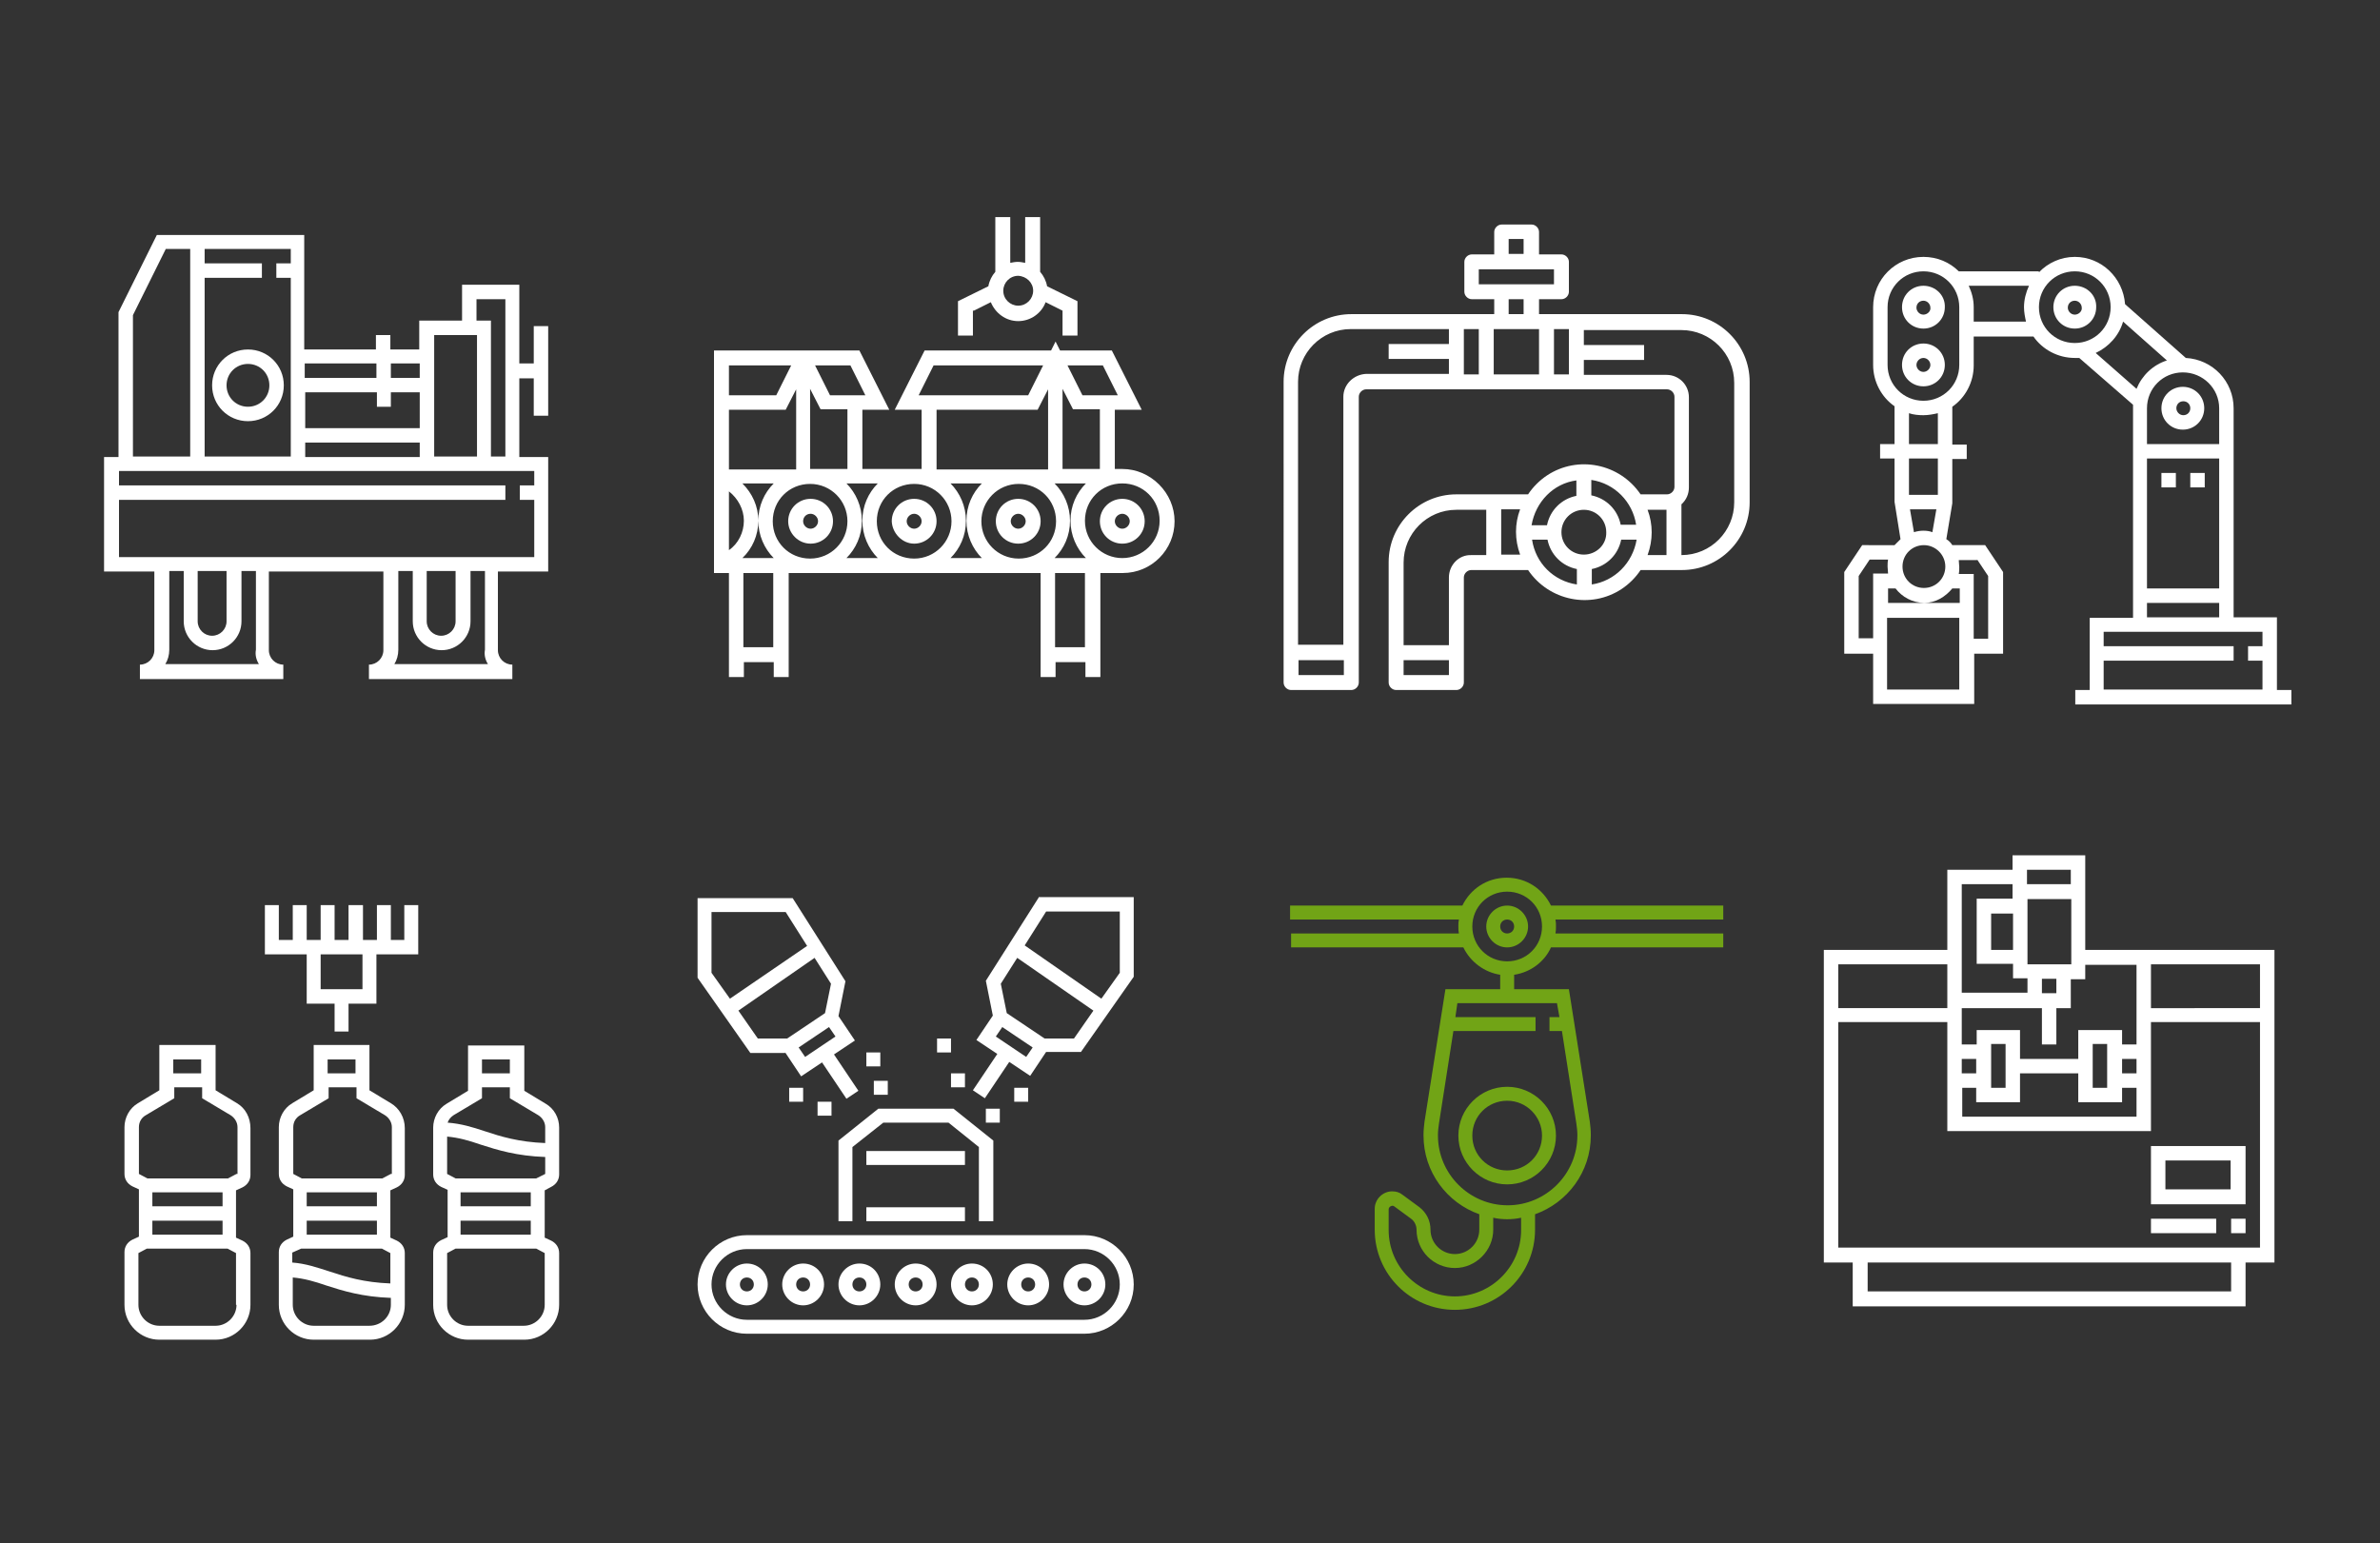 <?xml version="1.0" encoding="utf-8"?>
<!-- Generator: Adobe Illustrator 19.0.0, SVG Export Plug-In . SVG Version: 6.00 Build 0)  -->
<svg version="1.1" id="Livello_1" xmlns="http://www.w3.org/2000/svg" xmlns:xlink="http://www.w3.org/1999/xlink" x="0px" y="0px"
	 viewBox="-144 265.9 478 310" style="enable-background:new -144 265.9 478 310;" xml:space="preserve">
<rect x="-144" y="265.9" width="478" height="310" fill="#333333" stroke="none"/>
<style type="text/css">
	.st0{fill:#FFFFFF;}
	.st1{fill:#71A416;}
</style>
<g>
	<path class="st0" d="M-33.3,504.3c1-0.5,1.6-1.4,1.6-2.5v-9.4c0-2-1-3.8-2.7-4.8l-4.3-2.6v-9.1H-50v9.1l-4.3,2.6
		c-1.7,1-2.7,2.9-2.7,4.8v9.4c0,1.1,0.6,2,1.6,2.5l1.3,0.6v9.5l-1.3,0.6c-1,0.5-1.6,1.4-1.6,2.5V528c0,3.9,3.2,7,7,7h11.3
		c3.9,0,7-3.2,7-7v-10.4c0-1.1-0.6-2-1.6-2.5l-1.3-0.6v-9.5L-33.3,504.3z M-41.6,478.7v2.8h-5.6v-2.8H-41.6z M-52.9,489.9l5.7-3.4
		v-2.2h5.6v2.2l5.7,3.4c0.8,0.5,1.4,1.4,1.4,2.4v3.2c-5.3-0.2-8.9-1.3-12.2-2.4c-2.4-0.8-4.7-1.5-7.4-1.7
		C-53.9,490.8-53.5,490.3-52.9,489.9z M-34.6,528c0,2.3-1.9,4.2-4.2,4.2H-50c-2.3,0-4.2-1.9-4.2-4.2v-10.4l1.7-0.9h16.2l1.7,0.9V528
		z M-51.5,505.4h14.1v2.8h-14.1V505.4z M-51.5,511.1h14.1v2.8h-14.1V511.1z M-36.3,502.6h-16.2l-1.7-0.9v-7.5
		c2.3,0.2,4.4,0.8,6.7,1.6c3.4,1.1,7.3,2.3,13,2.5v3.4L-36.3,502.6z"/>
	<path class="st0" d="M-65.5,487.5l-4.3-2.6v-9.1H-81v9.1l-4.3,2.6c-1.7,1-2.7,2.9-2.7,4.8v9.4c0,1.1,0.6,2,1.6,2.5l1.3,0.6v9.5
		l-1.3,0.6c-1,0.5-1.6,1.4-1.6,2.5V528c0,3.9,3.2,7,7,7h11.3c3.9,0,7-3.2,7-7v-10.4c0-1.1-0.6-2-1.6-2.5l-1.3-0.6v-9.5l1.3-0.6
		c1-0.5,1.6-1.4,1.6-2.5v-9.4C-62.7,490.4-63.8,488.5-65.5,487.5z M-72.6,478.7v2.8h-5.6v-2.8H-72.6z M-83.5,516.7h16.2l1.7,0.9v6.1
		c-5.3-0.2-8.9-1.3-12.2-2.4c-2.5-0.8-4.8-1.6-7.5-1.8v-2L-83.5,516.7z M-82.4,505.4h14.1v2.8h-14.1V505.4z M-82.4,511.1h14.1v2.8
		h-14.1V511.1z M-69.8,532.2H-81c-2.3,0-4.2-1.9-4.2-4.2v-5.5c2.3,0.2,4.4,0.8,6.7,1.6c3.4,1.1,7.3,2.3,13,2.5v1.4
		C-65.5,530.3-67.4,532.2-69.8,532.2z M-65.5,501.7l-1.7,0.9h-16.2l-1.7-0.9v-9.4c0-1,0.5-1.9,1.4-2.4l5.7-3.4v-2.2h5.6v2.2l5.7,3.4
		c0.8,0.5,1.4,1.4,1.4,2.4V501.7z"/>
	<path class="st0" d="M-96.4,487.5l-4.3-2.6v-9.1H-112v9.1l-4.3,2.6c-1.7,1-2.7,2.9-2.7,4.8v9.4c0,1.1,0.6,2,1.6,2.5l1.3,0.6v9.5
		l-1.3,0.6c-1,0.5-1.6,1.4-1.6,2.5V528c0,3.9,3.2,7,7,7h11.3c3.9,0,7-3.2,7-7v-10.4c0-1.1-0.6-2-1.6-2.5l-1.3-0.6v-9.5l1.3-0.6
		c1-0.5,1.6-1.4,1.6-2.5v-9.4C-93.7,490.4-94.7,488.5-96.4,487.5z M-103.6,478.7v2.8h-5.6v-2.8H-103.6z M-96.5,528
		c0,2.3-1.9,4.2-4.2,4.2H-112c-2.3,0-4.2-1.9-4.2-4.2v-10.4l1.7-0.9h16.2l1.7,0.9V528z M-113.4,505.4h14.1v2.8h-14.1V505.4z
		 M-113.4,511.1h14.1v2.8h-14.1V511.1z M-96.5,501.7l-1.7,0.9h-16.2l-1.7-0.9v-9.4c0-1,0.5-1.9,1.4-2.4l5.7-3.4v-2.2h5.6v2.2
		l5.7,3.4c0.8,0.5,1.4,1.4,1.4,2.4V501.7z"/>
	<path class="st0" d="M-62.7,454.7h-2.8v-7h-2.8v7h-2.8v-7H-74v7h-2.8v-7h-2.8v7h-2.8v-7h-2.8v7h-2.8v-7h-2.8v9.9h8.4v9.9h5.6v5.6
		h2.8v-5.6h5.6v-9.9h8.4v-9.9h-2.8V454.7z M-71.2,464.6h-8.4v-7h8.4V464.6z"/>
</g>
<g>
	<path class="st0" d="M73.8,514H6c-5.4,0-9.9,4.4-9.9,9.9c0,5.4,4.4,9.9,9.9,9.9h67.8c5.4,0,9.9-4.4,9.9-9.9
		C83.7,518.5,79.3,514,73.8,514z M73.8,531H6c-3.9,0-7.1-3.2-7.1-7.1s3.2-7.1,7.1-7.1h67.8c3.9,0,7.1,3.2,7.1,7.1S77.7,531,73.8,531
		z"/>
	<path class="st0" d="M73.8,519.7c-2.3,0-4.2,1.9-4.2,4.2s1.9,4.2,4.2,4.2s4.2-1.9,4.2-4.2S76.2,519.7,73.8,519.7z M73.8,525.3
		c-0.8,0-1.4-0.6-1.4-1.4c0-0.8,0.6-1.4,1.4-1.4c0.8,0,1.4,0.6,1.4,1.4C75.2,524.7,74.6,525.3,73.8,525.3z"/>
	<path class="st0" d="M62.5,519.7c-2.3,0-4.2,1.9-4.2,4.2s1.9,4.2,4.2,4.2c2.3,0,4.2-1.9,4.2-4.2S64.9,519.7,62.5,519.7z
		 M62.5,525.3c-0.8,0-1.4-0.6-1.4-1.4c0-0.8,0.6-1.4,1.4-1.4s1.4,0.6,1.4,1.4C63.9,524.7,63.3,525.3,62.5,525.3z"/>
	<path class="st0" d="M51.2,519.7c-2.3,0-4.2,1.9-4.2,4.2s1.9,4.2,4.2,4.2s4.2-1.9,4.2-4.2S53.6,519.7,51.2,519.7z M51.2,525.3
		c-0.8,0-1.4-0.6-1.4-1.4c0-0.8,0.6-1.4,1.4-1.4s1.4,0.6,1.4,1.4C52.6,524.7,52,525.3,51.2,525.3z"/>
	<path class="st0" d="M39.9,519.7c-2.3,0-4.2,1.9-4.2,4.2s1.9,4.2,4.2,4.2c2.3,0,4.2-1.9,4.2-4.2S42.3,519.7,39.9,519.7z
		 M39.9,525.3c-0.8,0-1.4-0.6-1.4-1.4c0-0.8,0.6-1.4,1.4-1.4c0.8,0,1.4,0.6,1.4,1.4C41.3,524.7,40.7,525.3,39.9,525.3z"/>
	<path class="st0" d="M28.6,519.7c-2.3,0-4.2,1.9-4.2,4.2s1.9,4.2,4.2,4.2s4.2-1.9,4.2-4.2S31,519.7,28.6,519.7z M28.6,525.3
		c-0.8,0-1.4-0.6-1.4-1.4c0-0.8,0.6-1.4,1.4-1.4s1.4,0.6,1.4,1.4C30,524.7,29.4,525.3,28.6,525.3z"/>
	<path class="st0" d="M17.3,519.7c-2.3,0-4.2,1.9-4.2,4.2s1.9,4.2,4.2,4.2s4.2-1.9,4.2-4.2S19.7,519.7,17.3,519.7z M17.3,525.3
		c-0.8,0-1.4-0.6-1.4-1.4c0-0.8,0.6-1.4,1.4-1.4s1.4,0.6,1.4,1.4C18.7,524.7,18.1,525.3,17.3,525.3z"/>
	<path class="st0" d="M6,519.7c-2.3,0-4.2,1.9-4.2,4.2s1.9,4.2,4.2,4.2s4.2-1.9,4.2-4.2S8.4,519.7,6,519.7z M6,525.3
		c-0.8,0-1.4-0.6-1.4-1.4c0-0.8,0.6-1.4,1.4-1.4s1.4,0.6,1.4,1.4C7.4,524.7,6.8,525.3,6,525.3z"/>
	<polygon class="st0" points="32.4,488.6 24.4,495 24.4,511.2 27.2,511.2 27.2,496.3 33.4,491.4 46.5,491.4 52.6,496.3 52.6,511.2 
		55.5,511.2 55.5,495 47.5,488.6 	"/>
	<rect x="30" y="497.1" class="st0" width="19.8" height="2.8"/>
	<rect x="30" y="508.4" class="st0" width="19.8" height="2.8"/>
	<path class="st0" d="M13.7,477.3l3.2,4.8l4.2-2.8l4.9,7.3l2.4-1.6l-4.9-7.3l4.2-2.8l-3.3-4.9l1.4-7l-10.6-16.7H-3.9v16l10.6,15.1
		H13.7z M17.7,478.2l-1.3-1.9l6.1-4.1l1.3,1.9L17.7,478.2z M21.7,469.4l-7.6,5.1H8.2l-3.9-5.6l15.3-10.6l3.3,5.2L21.7,469.4z
		 M-1,449.1h14.8l4.3,6.8L2.6,466.5l-3.7-5.2V449.1z"/>
	<rect x="30" y="477.3" class="st0" width="2.8" height="2.8"/>
	<rect x="31.5" y="483" class="st0" width="2.8" height="2.8"/>
	<rect x="20.2" y="487.2" class="st0" width="2.8" height="2.8"/>
	<rect x="14.5" y="484.4" class="st0" width="2.8" height="2.8"/>
	<path class="st0" d="M64.6,446.2L54,462.9l1.4,7l-3.3,4.9l4.2,2.8l-4.9,7.3l2.4,1.6l4.9-7.3l4.2,2.8l3.2-4.8h7l10.6-15.1v-16H64.6z
		 M62.1,478.2l-6.1-4.1l1.3-1.9l6.1,4.1L62.1,478.2z M71.7,474.5h-5.9l-7.6-5.1l-1.2-5.9l3.3-5.2l15.3,10.6L71.7,474.5z M80.9,461.3
		l-3.7,5.2l-15.4-10.7l4.3-6.8h14.8V461.3z"/>
	<rect x="44.2" y="474.5" class="st0" width="2.8" height="2.8"/>
	<rect x="47" y="481.5" class="st0" width="2.8" height="2.8"/>
	<rect x="54" y="488.6" class="st0" width="2.8" height="2.8"/>
	<rect x="59.7" y="484.4" class="st0" width="2.8" height="2.8"/>
</g>
<g>
	<path class="st0" d="M-101.4,343.3c0,4,3.2,7.2,7.2,7.2s7.2-3.2,7.2-7.2c0-4-3.2-7.2-7.2-7.2S-101.4,339.3-101.4,343.3z
		 M-89.9,343.3c0,2.4-1.9,4.3-4.3,4.3s-4.3-1.9-4.3-4.3c0-2.4,1.9-4.3,4.3-4.3S-89.9,340.9-89.9,343.3z"/>
	<path class="st0" d="M-33.9,349.3v-17.9h-2.9v7.5h-2.9v-15.8h-11.5v7.2h-8.6v5.8h-5.8v-2.9h-2.9v2.9h-14.4v-23h-20.1h-2.9h-6.6
		l-7.7,15.5v29.1h-2.9v23h10.1v15.8c0,1.6-1.3,2.9-2.9,2.9v2.9h28.8v-2.9c-1.6,0-2.9-1.3-2.9-2.9v-15.8h23v15.8
		c0,1.6-1.3,2.9-2.9,2.9v2.9h28.8v-2.9c-1.6,0-2.9-1.3-2.9-2.9v-15.8h10.1v-23h-5.8v-15.8h2.9v7.5H-33.9z M-48.2,333.2v24.4h-8.6
		v-24.4H-48.2z M-65.5,347.6v-2.9h5.8v7.2h-23v-7.2h14.4v2.9H-65.5z M-82.7,354.8h23v2.9h-23V354.8z M-59.7,338.9v2.9h-5.8v-2.9
		H-59.7z M-68.4,338.9v2.9h-14.4v-2.9H-68.4z M-85.6,315.9v2.9h-2.9v2.9h2.9v35.9h-17.3v-35.9h11.5v-2.9h-11.5v-2.9H-85.6z
		 M-117.3,329.2l6.6-13.3h4.9v41.7h-11.5V329.2z M-92,399.3h-18.8c0.5-0.8,0.8-1.8,0.8-2.9v-15.8h2.9v10.1c0,3.2,2.6,5.8,5.8,5.8
		c3.2,0,5.8-2.6,5.8-5.8v-10.1h2.9v15.8C-92.8,397.5-92.5,398.5-92,399.3z M-104.3,380.6h5.8v10.1c0,1.6-1.3,2.9-2.9,2.9
		s-2.9-1.3-2.9-2.9V380.6z M-46,399.3h-18.8c0.5-0.8,0.8-1.8,0.8-2.9v-15.8h2.9v10.1c0,3.2,2.6,5.8,5.8,5.8c3.2,0,5.8-2.6,5.8-5.8
		v-10.1h2.9v15.8C-46.8,397.5-46.5,398.5-46,399.3z M-58.3,380.6h5.8v10.1c0,1.6-1.3,2.9-2.9,2.9c-1.6,0-2.9-1.3-2.9-2.9V380.6z
		 M-36.7,363.4h-2.9v2.9h2.9v11.5h-83.4v-11.5h77.6v-2.9h-77.6v-2.9h83.4V363.4z M-45.4,357.6v-27.3h-2.9V326h5.8v31.6H-45.4z"/>
</g>
<g>
	<path class="st0" d="M81.4,366.1c-2.5,0-4.5,2-4.5,4.5c0,2.5,2,4.5,4.5,4.5c2.5,0,4.5-2,4.5-4.5C85.9,368.1,83.9,366.1,81.4,366.1z
		 M81.4,372.1c-0.8,0-1.5-0.7-1.5-1.5s0.7-1.5,1.5-1.5s1.5,0.7,1.5,1.5S82.2,372.1,81.4,372.1z"/>
	<path class="st0" d="M81.4,360.1h-1.5v-11.9h5.4l-6-11.9H68.9l-0.9-1.8l-0.9,1.8H41.7l-6,11.9h5.4v11.9H29.2v-11.9h5.4l-6-11.9H2.4
		H0.9h-1.5v23.9v1.5V381h3v20.9h3v-3h6v3h3V381H65v20.9h3v-3h6v3h3V381h4.5c5.8,0,10.4-4.7,10.4-10.4S87.1,360.1,81.4,360.1z
		 M67.8,378c1.9-1.9,3.1-4.5,3.1-7.5c0-2.9-1.2-5.6-3.1-7.5h6.3c-1.9,1.9-3.1,4.5-3.1,7.5c0,2.9,1.2,5.6,3.1,7.5H67.8z M53.1,370.6
		c0-4.1,3.3-7.5,7.5-7.5s7.5,3.3,7.5,7.5s-3.3,7.5-7.5,7.5S53.1,374.7,53.1,370.6z M76.9,360.1h-7.5v-16.1l2.1,4.1h5.4V360.1z
		 M77.5,339.3l3,6h-7.1l-3-6H77.5z M43.5,339.3h22l-3,6h-22L43.5,339.3z M44.1,348.2h20.3l2.1-4.1v16.1H44.1V348.2z M47.1,370.6
		c0,4.1-3.3,7.5-7.5,7.5s-7.5-3.3-7.5-7.5s3.3-7.5,7.5-7.5S47.1,366.5,47.1,370.6z M26.2,360.1h-7.5v-16.1l2.1,4.1h5.4V360.1z
		 M26.2,370.6c0,4.1-3.3,7.5-7.5,7.5s-7.5-3.3-7.5-7.5s3.3-7.5,7.5-7.5S26.2,366.5,26.2,370.6z M5.1,378c2-1.9,3.2-4.6,3.2-7.5
		s-1.2-5.5-3.2-7.5h6.3c-1.9,1.9-3.1,4.5-3.1,7.5c0,2.9,1.2,5.6,3.1,7.5H5.1z M2.4,364.6c1.8,1.4,3,3.6,3,5.9s-1.1,4.6-3,5.9V364.6z
		 M26.8,339.3l3,6h-7.1l-3-6H26.8z M14.9,339.3l-3,6H2.4v-6H14.9z M2.4,348.2h11.4l2.1-4.1v16.1H2.4V348.2z M11.3,395.9h-6V381h6
		V395.9z M26,378c1.9-1.9,3.1-4.5,3.1-7.5c0-2.9-1.2-5.6-3.1-7.5h6.3c-1.9,1.9-3.1,4.5-3.1,7.5c0,2.9,1.2,5.6,3.1,7.5H26z M46.9,378
		c1.9-1.9,3.1-4.5,3.1-7.5c0-2.9-1.2-5.6-3.1-7.5h6.3c-1.9,1.9-3.1,4.5-3.1,7.5c0,2.9,1.2,5.6,3.1,7.5H46.9z M73.9,395.9h-6V381h6
		V395.9z M81.4,378c-4.1,0-7.5-3.3-7.5-7.5s3.3-7.5,7.5-7.5s7.5,3.3,7.5,7.5S85.5,378,81.4,378z"/>
	<path class="st0" d="M60.5,366.1c-2.5,0-4.5,2-4.5,4.5c0,2.5,2,4.5,4.5,4.5c2.5,0,4.5-2,4.5-4.5C65,368.1,63,366.1,60.5,366.1z
		 M60.5,372.1c-0.8,0-1.5-0.7-1.5-1.5s0.7-1.5,1.5-1.5c0.8,0,1.5,0.7,1.5,1.5S61.3,372.1,60.5,372.1z"/>
	<path class="st0" d="M39.6,375.1c2.5,0,4.5-2,4.5-4.5c0-2.5-2-4.5-4.5-4.5c-2.5,0-4.5,2-4.5,4.5C35.2,373,37.2,375.1,39.6,375.1z
		 M39.6,369.1c0.8,0,1.5,0.7,1.5,1.5s-0.7,1.5-1.5,1.5s-1.5-0.7-1.5-1.5S38.8,369.1,39.6,369.1z"/>
	<path class="st0" d="M18.8,375.1c2.5,0,4.5-2,4.5-4.5c0-2.5-2-4.5-4.5-4.5s-4.5,2-4.5,4.5C14.3,373,16.3,375.1,18.8,375.1z
		 M18.8,369.1c0.8,0,1.5,0.7,1.5,1.5s-0.7,1.5-1.5,1.5s-1.5-0.7-1.5-1.5S17.9,369.1,18.8,369.1z"/>
	<path class="st0" d="M51.6,328.3l3.4-1.7c0.9,2.2,3,3.8,5.5,3.8c2.5,0,4.7-1.6,5.5-3.8l3.4,1.7v5h3v-6.9l-6.1-3
		c-0.2-1.1-0.7-2.1-1.4-2.9v-11h-3v9.2c-0.5-0.1-1-0.2-1.5-0.2c-0.5,0-1,0.1-1.5,0.2v-9.2h-3v11c-0.7,0.8-1.2,1.8-1.4,2.9l-6.1,3
		v6.9h3V328.3z M63.5,324.3c0,1.6-1.3,3-3,3c-1.6,0-3-1.3-3-3c0-1.6,1.3-3,3-3C62.2,321.4,63.5,322.7,63.5,324.3z"/>
</g>
<g>
	<path class="st0" d="M193.8,329h-28.7v-3h4.5c0.8,0,1.5-0.7,1.5-1.5v-6c0-0.8-0.7-1.5-1.5-1.5h-4.5v-4.5c0-0.8-0.7-1.5-1.5-1.5h-6
		c-0.8,0-1.5,0.7-1.5,1.5v4.5h-4.5c-0.8,0-1.5,0.7-1.5,1.5v6c0,0.8,0.7,1.5,1.5,1.5h4.5v3h-28.7c-7.5,0-13.6,6.1-13.6,13.6V403
		c0,0.8,0.7,1.5,1.5,1.5h12.1c0.8,0,1.5-0.7,1.5-1.5v-57.4c0-0.8,0.7-1.5,1.5-1.5h60.4c0.8,0,1.5,0.7,1.5,1.5v18.1
		c0,0.8-0.7,1.5-1.5,1.5h-5.3c-4.2-6.2-12.6-7.9-18.8-3.8c-1.5,1-2.8,2.3-3.8,3.8h-14.4c-7.5,0-13.6,6.1-13.6,13.6V403
		c0,0.8,0.7,1.5,1.5,1.5h12.1c0.8,0,1.5-0.7,1.5-1.5v-21.1c0-0.8,0.7-1.5,1.5-1.5h11.4c4.2,6.2,12.6,7.9,18.8,3.8
		c1.5-1,2.8-2.3,3.8-3.8h8.3c7.5,0,13.6-6.1,13.6-13.6v-24.2C207.4,335.1,201.3,329,193.8,329z M150,332h3v9.1h-3V332z M116.8,401.5
		v-3h9.1v3H116.8z M125.8,345.6v49.8h-9.1v-52.8c0-5.8,4.7-10.6,10.6-10.6H147v3h-12.1v3H147v3h-16.6
		C127.9,341.1,125.8,343.1,125.8,345.6z M159,313.9h3v3h-3V313.9z M153,320h15.1v3H153V320z M159,326h3v3h-3V326z M165.1,341.1H156
		V332h9.1V341.1z M171.1,341.1h-3V332h3V341.1z M184.6,371.3h-3.1c-0.6-3-2.9-5.3-5.9-5.9v-3.1C180.3,363,183.9,366.7,184.6,371.3z
		 M174.1,377.3c-2.5,0-4.5-2-4.5-4.5c0-2.5,2-4.5,4.5-4.5c2.5,0,4.5,2,4.5,4.5C178.7,375.3,176.6,377.3,174.1,377.3z M172.6,362.4
		v3.1c-3,0.6-5.3,2.9-5.9,5.9h-3.1C164.4,366.7,168,363,172.6,362.4z M137.9,401.5v-3h9.1v3H137.9z M147,381.9v13.6h-9.1v-16.6
		c0-5.8,4.7-10.6,10.6-10.6h6v9.1h-3C149,377.3,147,379.4,147,381.9z M157.5,377.3v-9.1h3.8c-1.1,2.9-1.1,6.1,0,9.1H157.5z
		 M163.7,374.3h3.1c0.6,3,2.9,5.3,5.9,5.9v3.1C168,382.6,164.4,379,163.7,374.3z M175.7,383.3v-3.1c3-0.6,5.3-2.9,5.9-5.9h3.1
		C183.9,379,180.3,382.6,175.7,383.3z M186.9,368.3h3.8v9.1h-3.8C188,374.4,188,371.2,186.9,368.3z M204.3,366.8
		c0,5.8-4.7,10.6-10.6,10.6v-10.2c1-0.9,1.5-2.1,1.5-3.4v-18.1c0-2.5-2-4.5-4.5-4.5h-16.6v-3h12.1v-3h-12.1v-3h19.6
		c5.8,0,10.6,4.7,10.6,10.6V366.8z"/>
</g>
<g>
	<path class="st1" d="M158.7,447.8c-2.3,0-4.2,1.9-4.2,4.2s1.9,4.2,4.2,4.2s4.2-1.9,4.2-4.2S161,447.8,158.7,447.8z M158.7,453.4
		c-0.8,0-1.4-0.6-1.4-1.4c0-0.8,0.6-1.4,1.4-1.4c0.8,0,1.4,0.6,1.4,1.4S159.5,453.4,158.7,453.4z"/>
	<path class="st1" d="M202.1,447.8h-34.6c-1.6-3.3-4.9-5.6-8.9-5.6s-7.3,2.3-8.9,5.6h-34.6v2.8H149c-0.1,0.5-0.1,0.9-0.1,1.4
		s0,0.9,0.1,1.4h-33.7v2.8h34.6c1.4,2.9,4.2,5,7.4,5.5v2.9h-11l-4.2,26.6c-0.1,0.9-0.2,1.7-0.2,2.6v0.2c0,7.3,4.7,13.5,11.2,15.8
		v3.1c0,2.7-2.2,4.9-4.9,4.9s-4.9-2.2-4.9-4.9c0-1.8-0.8-3.4-2.2-4.5l-3.4-2.5c-0.6-0.5-1.3-0.7-2.1-0.7c-1.9,0-3.5,1.6-3.5,3.5v4.2
		c0,8.9,7.2,16.1,16.1,16.1s16.1-7.2,16.1-16.1v-3.1c6.5-2.3,11.2-8.5,11.2-15.8v-0.2c0-0.9-0.1-1.8-0.2-2.6l-4.2-26.6h-11v-2.9
		c3.3-0.5,6.1-2.6,7.4-5.5h34.6v-2.8h-33.7c0.1-0.5,0.1-0.9,0.1-1.4s0-0.9-0.1-1.4h33.7V447.8z M161.5,513c0,7.3-6,13.3-13.3,13.3
		s-13.3-6-13.3-13.3v-4.2c0-0.5,0.7-0.9,1.1-0.6l3.4,2.5c0.7,0.5,1.1,1.4,1.1,2.2c0,4.3,3.5,7.7,7.7,7.7s7.7-3.5,7.7-7.7v-2.4
		c0.9,0.2,1.8,0.3,2.8,0.3s1.9-0.1,2.8-0.3V513z M169.2,470.2h-2v2.8h2.5l2.9,18.6c0.1,0.7,0.2,1.5,0.2,2.2v0.2c0,7.7-6.3,14-14,14
		s-14-6.3-14-14v-0.2c0-0.7,0.1-1.5,0.2-2.2l2.9-18.6h16.5v-2.8h-16.1l0.4-2.8h20L169.2,470.2z M158.7,459c-3.9,0-7-3.1-7-7
		s3.1-7,7-7s7,3.1,7,7S162.6,459,158.7,459z"/>
	<path class="st1" d="M148.9,494c0,5.4,4.4,9.8,9.8,9.8s9.8-4.4,9.8-9.8s-4.4-9.8-9.8-9.8S148.9,488.6,148.9,494z M165.7,494
		c0,3.9-3.1,7-7,7s-7-3.1-7-7s3.1-7,7-7S165.7,490.2,165.7,494z"/>
</g>
<g>
	<path class="st0" d="M312.8,456.7h-26.3h-1.5h-10.2v-19h-14.6v2.9h-13.1v16.1h-24.8v62.8h5.8v8.8H307v-8.8h5.8V456.7z M309.9,459.6
		v8.8H288v-8.8H309.9z M253,481.5H250v-2.9h2.9V481.5z M250,484.4h2.9v2.9h8.8v-5.8h11.7v5.8h8.8v-2.9h2.9v5.8h-35V484.4z
		 M255.9,484.4v-8.8h2.9v8.8H255.9z M276.3,484.4v-8.8h2.9v8.8H276.3z M285.1,481.5h-2.9v-2.9h2.9V481.5z M285.1,459.6v16.1h-2.9
		v-2.9h-8.8v5.8h-11.7v-5.8H253v2.9H250v-7.3h13.1h1.5h1.5v7.3h2.9v-7.3h2.9v-5.8h2.9v-2.9H285.1z M260.3,456.7h-4.4v-7.3h4.4V456.7
		z M263.2,459.6v-13.1h8.8v13.1H263.2z M269,462.5v2.9h-2.9v-2.9H269z M271.9,440.6v2.9h-8.8v-2.9H271.9z M250,443.5h10.2v2.9H253
		v13.1h7.3v2.9h2.9v2.9H250v-5.8v-2.9V443.5z M247.1,459.6v8.8h-21.9v-8.8H247.1z M304.1,525.3h-73v-5.8h73V525.3z M225.2,516.5
		v-45.3h21.9v21.9H288v-21.9h21.9v45.3H225.2z"/>
	<path class="st0" d="M288,507.8h19v-11.7h-19V507.8z M290.9,499h13.1v5.8h-13.1V499z"/>
	<rect x="288" y="510.7" class="st0" width="13.1" height="2.9"/>
	<rect x="304.1" y="510.7" class="st0" width="2.9" height="2.9"/>
</g>
<g>
	<path class="st0" d="M313.3,404.4v-14.5h-8.7v-42c0-5.4-4.2-9.8-9.6-10.1l-12.2-10.8c-0.4-5.3-4.7-9.5-10.1-9.5
		c-2.8,0-5.4,1.2-7.2,3.1v-0.2h-16.1c-1.8-1.8-4.3-2.9-7.1-2.9c-5.6,0-10.1,4.5-10.1,10.1v11.6c0,3.4,1.7,6.5,4.3,8.3v7.6h-2.9v2.9
		h2.9v8.7l1.2,7.5c-0.4,0.4-0.8,0.8-1.2,1.2H230l-3.6,5.4v16.4h5.8v10.1h20.3v-10.1h5.8v-16.4l-3.6-5.4h-6.6
		c-0.3-0.5-0.7-0.9-1.2-1.2l1.2-7.2l0-8.9h2.9v-2.9h-2.9l0-7.6c2.6-1.8,4.3-4.9,4.3-8.3v-5.8h12c1.8,2.6,4.9,4.3,8.3,4.3
		c0.3,0,0.6,0,0.9,0l10.8,9.4c0,0.3,0,0.5,0,0.8v42h-8.7v14.5h-2.9v2.9h43.4v-2.9H313.3z M287.2,358h14.5v26.1h-14.5V358z
		 M301.7,347.9v7.2h-14.5v-7.2c0-4,3.2-7.2,7.2-7.2S301.7,343.9,301.7,347.9z M246.7,379.7c0,2.4-1.9,4.3-4.3,4.3
		c-2.4,0-4.3-1.9-4.3-4.3s1.9-4.3,4.3-4.3C244.7,375.4,246.7,377.3,246.7,379.7z M248.1,384.1h1.5v2.9h-7.2h-7.2v-2.9h1.5
		c1.3,1.7,3.4,2.9,5.8,2.9C244.7,387,246.7,385.8,248.1,384.1z M229.3,394.2v-12.6l2.2-3.3h3.7c-0.1,0.5-0.1,1-0.1,1.4
		s0.1,1,0.1,1.4h-3v5.8v7.2H229.3z M249.5,404.4h-14.5v-7.2v-7.2h14.5v7.2V404.4z M253.1,378.3l2.2,3.3v12.6h-2.9V387v-5.8h-3
		c0.1-0.5,0.1-1,0.1-1.4s-0.1-1-0.1-1.4H253.1z M242.3,372.5c-0.6,0-1.3,0.1-1.9,0.3l-0.8-4.6h5.3l-0.8,4.6
		C243.6,372.6,243,372.5,242.3,372.5z M245.2,365.3h-5.8V358h5.8V365.3z M245.2,355.1h-5.8v-6.2c0.9,0.3,1.9,0.4,2.9,0.4
		c1,0,2-0.2,2.9-0.4V355.1z M249.5,339.2c0,4-3.2,7.2-7.2,7.2c-4,0-7.2-3.2-7.2-7.2v-11.6c0-4,3.2-7.2,7.2-7.2c4,0,7.2,3.2,7.2,7.2
		V339.2z M252.4,330.5v-2.9c0-1.6-0.4-3-1-4.3h12.1c-0.6,1.3-1,2.8-1,4.3c0,1,0.2,2,0.4,2.9H252.4z M265.5,327.6
		c0-4,3.2-7.2,7.2-7.2s7.2,3.2,7.2,7.2c0,4-3.2,7.2-7.2,7.2S265.5,331.6,265.5,327.6z M276.9,336.8c2.6-1.2,4.7-3.5,5.5-6.3l8.8,7.8
		c-2.8,0.9-5,3-6.1,5.7L276.9,336.8z M287.2,387h14.5v2.9h-14.5V387z M278.5,398.6h26.1v-2.9h-26.1v-2.9h31.9v2.9h-2.9v2.9h2.9v5.8
		h-31.9V398.6z"/>
	<path class="st0" d="M290.1,347.9c0,2.4,1.9,4.3,4.3,4.3s4.3-1.9,4.3-4.3c0-2.4-1.9-4.3-4.3-4.3S290.1,345.5,290.1,347.9z
		 M295.9,347.9c0,0.8-0.6,1.4-1.4,1.4s-1.4-0.7-1.4-1.4c0-0.8,0.6-1.4,1.4-1.4S295.9,347.1,295.9,347.9z"/>
	<rect x="290.1" y="360.9" class="st0" width="2.9" height="2.9"/>
	<rect x="295.9" y="360.9" class="st0" width="2.9" height="2.9"/>
	<path class="st0" d="M242.3,323.3c-2.4,0-4.3,1.9-4.3,4.3c0,2.4,1.9,4.3,4.3,4.3c2.4,0,4.3-1.9,4.3-4.3
		C246.7,325.2,244.7,323.3,242.3,323.3z M242.3,329.1c-0.8,0-1.4-0.7-1.4-1.4c0-0.8,0.6-1.4,1.4-1.4c0.8,0,1.4,0.7,1.4,1.4
		C243.8,328.4,243.1,329.1,242.3,329.1z"/>
	<path class="st0" d="M242.3,334.9c-2.4,0-4.3,1.9-4.3,4.3s1.9,4.3,4.3,4.3c2.4,0,4.3-1.9,4.3-4.3S244.7,334.9,242.3,334.9z
		 M242.3,340.6c-0.8,0-1.4-0.7-1.4-1.4s0.6-1.4,1.4-1.4c0.8,0,1.4,0.7,1.4,1.4S243.1,340.6,242.3,340.6z"/>
	<path class="st0" d="M272.7,323.3c-2.4,0-4.3,1.9-4.3,4.3c0,2.4,1.9,4.3,4.3,4.3s4.3-1.9,4.3-4.3
		C277.1,325.2,275.1,323.3,272.7,323.3z M272.7,329.1c-0.8,0-1.4-0.7-1.4-1.4c0-0.8,0.6-1.4,1.4-1.4s1.4,0.7,1.4,1.4
		C274.2,328.4,273.5,329.1,272.7,329.1z"/>
</g>
</svg>
